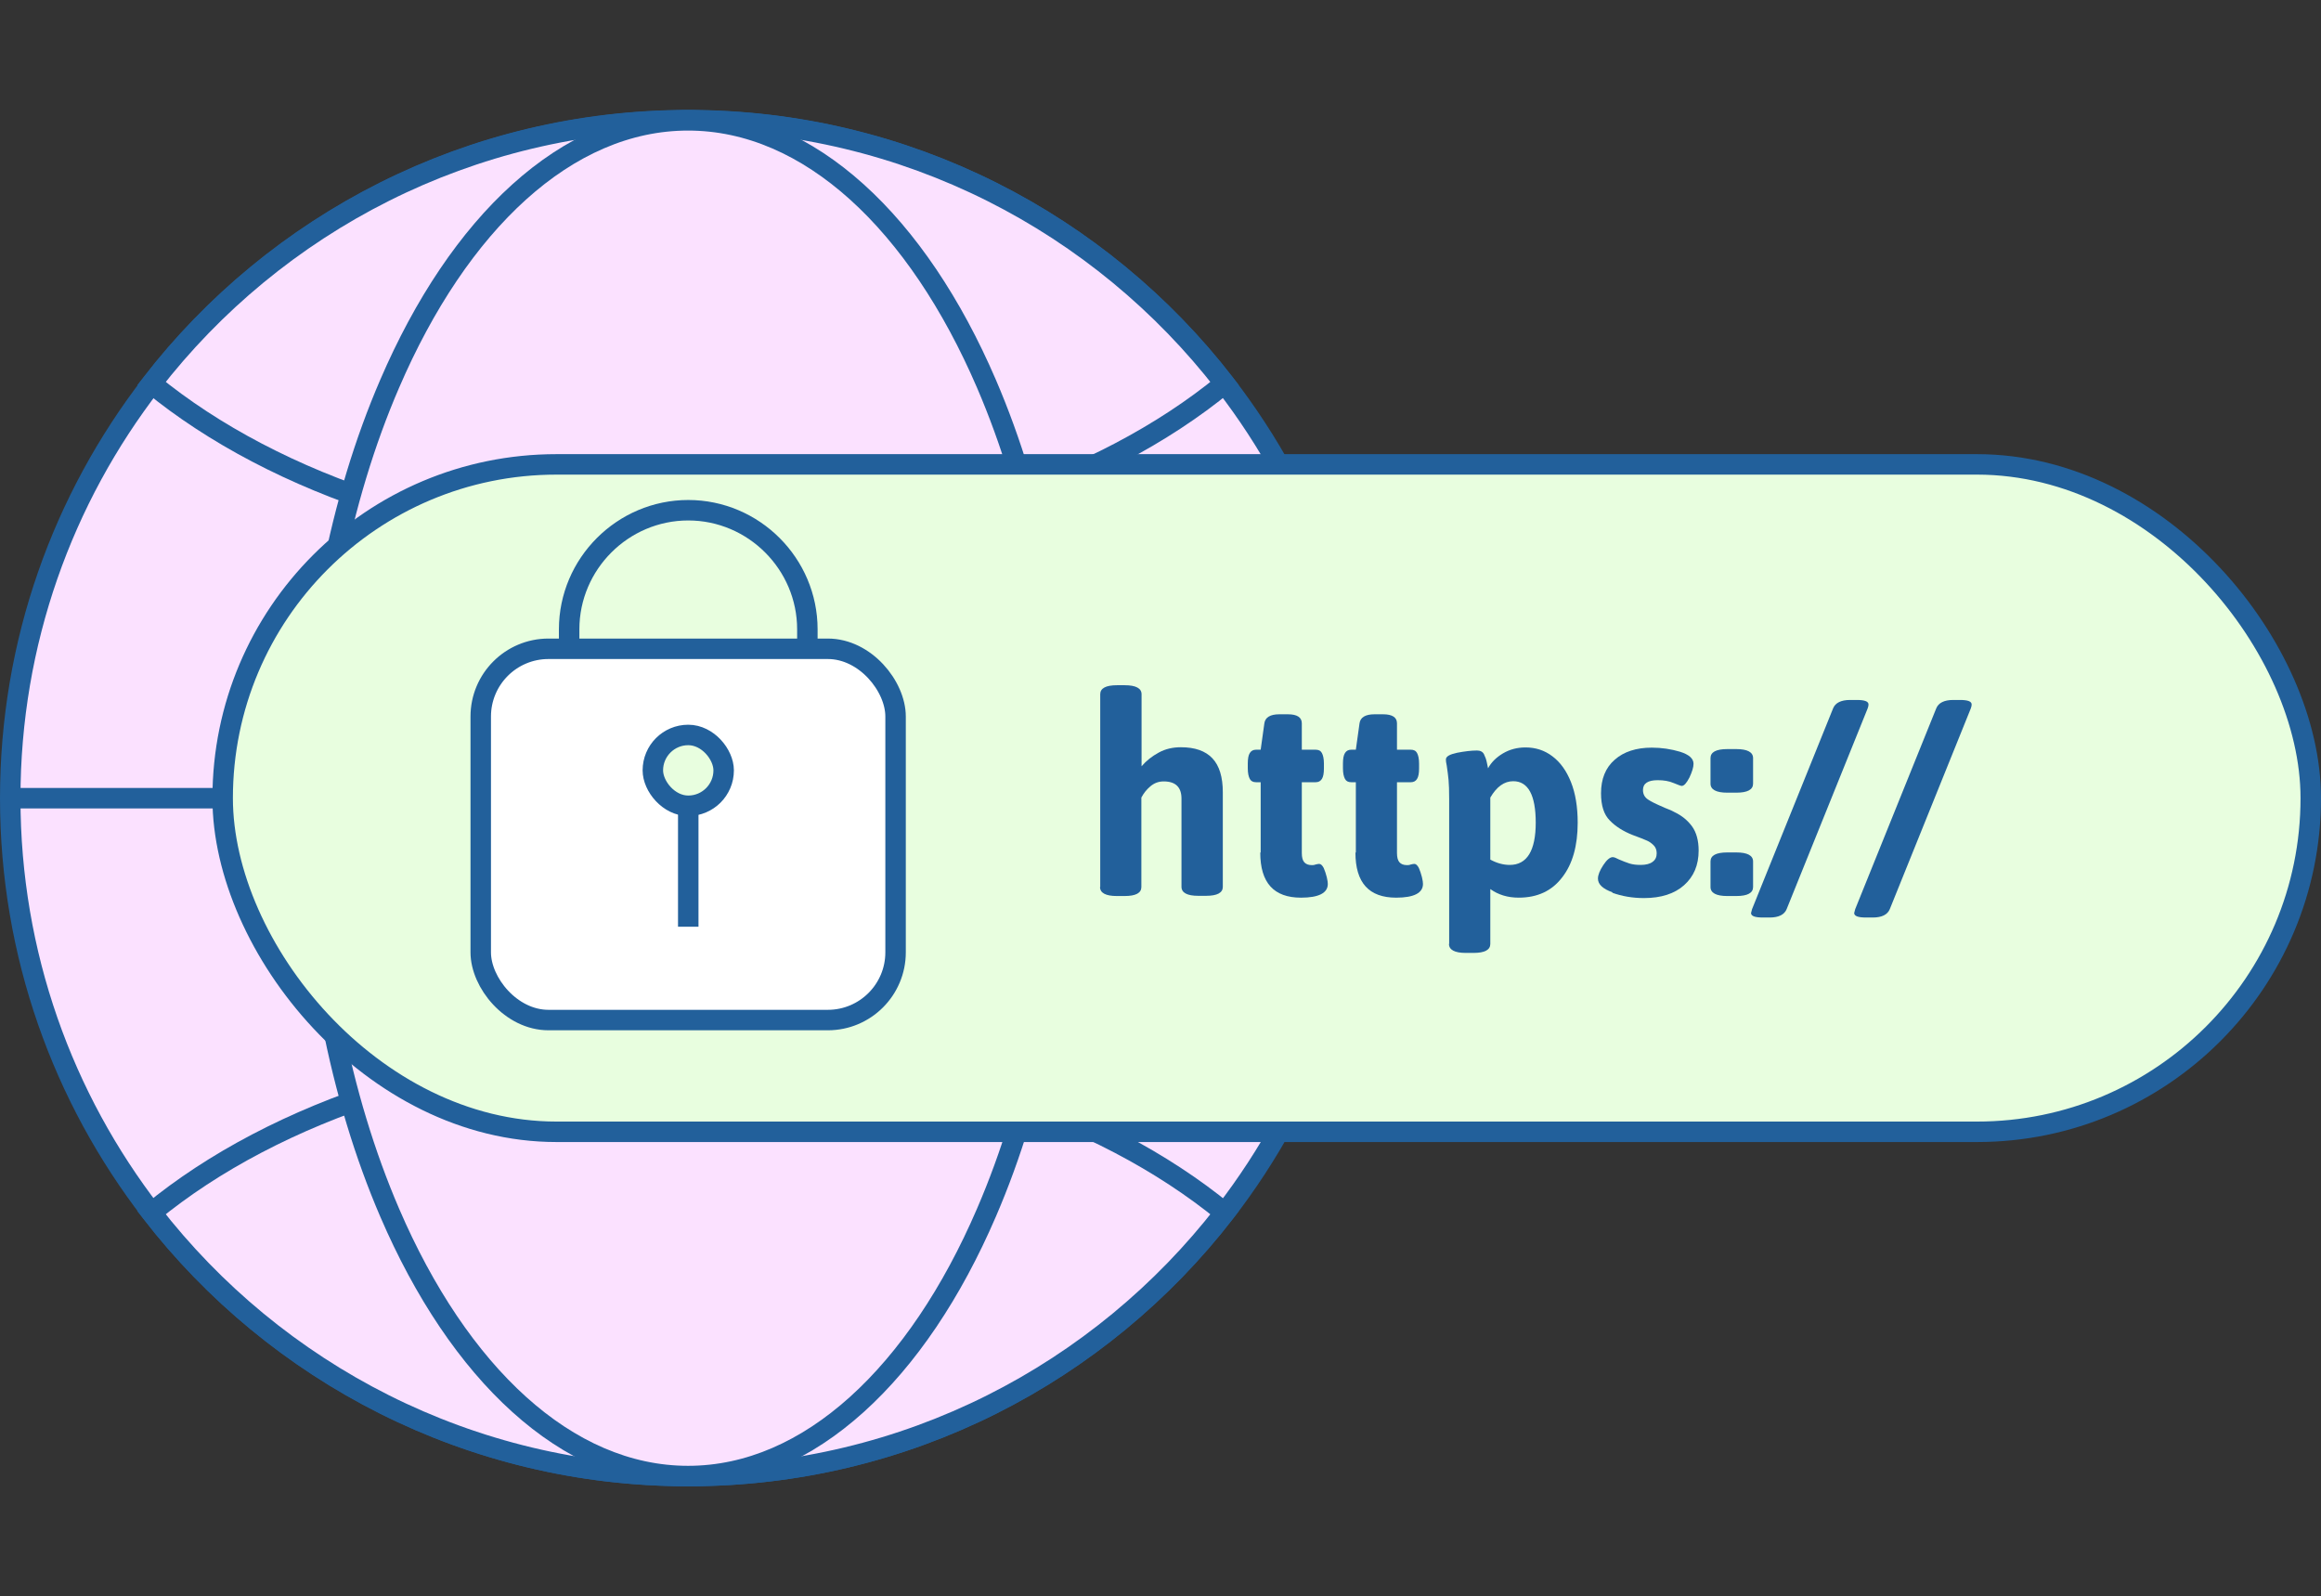 <?xml version="1.0" encoding="UTF-8"?>
<svg id="Layer_1" xmlns="http://www.w3.org/2000/svg" version="1.1" viewBox="0 0 113.41 78">
  <rect x="0" y="0" width="113.41" height="78" fill="#333333" stroke="none"/>
  <!-- Generator: Adobe Illustrator 29.1.0, SVG Export Plug-In . SVG Version: 2.1.0 Build 142)  -->
  <defs>
    <style>
      .st0 {
        fill: #22609b;
      }

      .st1 {
        fill: #e8fedf;
      }

      .st1, .st2, .st3 {
        stroke: #22609b;
        stroke-miterlimit: 10;
      }

      .st2 {
        fill: #fff;
      }

      .st3 {
        fill: none;
      }

      .st4 {
        fill: #fbe1ff;
      }
    </style>
  </defs>
  <g>
    <g>
      <path class="st4" d="M66.76,39c0,7.63-2.58,14.65-6.91,20.25-6.06,7.83-15.55,12.87-26.22,12.87s-20.15-5.04-26.22-12.87C3.08,53.65.5,46.63.5,39s2.58-14.65,6.91-20.25c6.06-7.83,15.55-12.87,26.22-12.87s20.16,5.04,26.22,12.87c4.33,5.6,6.91,12.63,6.91,20.25Z"/>
      <path class="st3" d="M66.76,39c0,7.63-2.58,14.65-6.91,20.25-6.06,7.83-15.55,12.87-26.22,12.87s-20.15-5.04-26.22-12.87C3.08,53.65.5,46.63.5,39s2.58-14.65,6.91-20.25c6.06-7.83,15.55-12.87,26.22-12.87s20.16,5.04,26.22,12.87c4.33,5.6,6.91,12.63,6.91,20.25Z"/>
    </g>
    <g>
      <path class="st4" d="M59.84,18.74c-6.06,4.98-15.55,8.18-26.22,8.18s-20.15-3.21-26.22-8.18c6.06-7.83,15.55-12.87,26.22-12.87s20.16,5.04,26.22,12.87Z"/>
      <path class="st3" d="M59.84,18.74c-6.06,4.98-15.55,8.18-26.22,8.18s-20.15-3.21-26.22-8.18c6.06-7.83,15.55-12.87,26.22-12.87s20.16,5.04,26.22,12.87Z"/>
    </g>
    <g>
      <path class="st4" d="M59.84,59.25c-6.06,7.83-15.55,12.87-26.22,12.87s-20.15-5.04-26.22-12.87c6.06-4.98,15.55-8.18,26.22-8.18s20.16,3.21,26.22,8.18Z"/>
      <path class="st3" d="M59.84,59.25c-6.06,7.83-15.55,12.87-26.22,12.87s-20.15-5.04-26.22-12.87c6.06-4.98,15.55-8.18,26.22-8.18s20.16,3.21,26.22,8.18Z"/>
    </g>
    <g>
      <line class="st4" x1=".5" y1="39" x2="66.76" y2="39"/>
      <line class="st3" x1=".5" y1="39" x2="66.76" y2="39"/>
    </g>
    <g>
      <line class="st4" x1="33.63" y1="5.87" x2="33.63" y2="72.13"/>
      <line class="st3" x1="33.63" y1="5.87" x2="33.63" y2="72.13"/>
    </g>
    <g>
      <path class="st4" d="M52.05,39c0,7.63-1.43,14.65-3.85,20.25-3.37,7.83-8.65,12.87-14.58,12.87s-11.21-5.04-14.58-12.87c-2.41-5.6-3.85-12.63-3.85-20.25s1.43-14.65,3.85-20.25c3.37-7.83,8.65-12.87,14.58-12.87s11.21,5.04,14.58,12.87c2.41,5.6,3.85,12.63,3.85,20.25Z"/>
      <path class="st3" d="M52.05,39c0,7.63-1.43,14.65-3.85,20.25-3.37,7.83-8.65,12.87-14.58,12.87s-11.21-5.04-14.58-12.87c-2.41-5.6-3.85-12.63-3.85-20.25s1.43-14.65,3.85-20.25c3.37-7.83,8.65-12.87,14.58-12.87s11.21,5.04,14.58,12.87c2.41,5.6,3.85,12.63,3.85,20.25Z"/>
    </g>
  </g>
  <rect class="st1" x="10.88" y="22.69" width="102.03" height="32.61" rx="16.31" ry="16.31"/>
  <g>
    <path class="st3" d="M39.45,45.13v-14.38c0-3.2-2.62-5.82-5.82-5.82s-5.82,2.62-5.82,5.82v14.51c2.19.04,9.94-.03,11.64-.13Z"/>
    <rect class="st2" x="23.49" y="31.7" width="20.27" height="18.14" rx="3.31" ry="3.31"/>
    <g>
      <rect class="st1" x="31.9" y="35.91" width="3.46" height="3.46" rx="1.73" ry="1.73"/>
      <line class="st3" x1="33.63" y1="45.28" x2="33.63" y2="39.36"/>
    </g>
  </g>
  <g>
    <path class="st0" d="M53.76,43.34v-9.42c0-.29.27-.44.82-.44h.38c.54,0,.82.15.82.44v3.52c.23-.27.51-.49.84-.67s.69-.26,1.08-.26c.69,0,1.2.18,1.54.54.34.36.51.91.51,1.67v4.61c0,.29-.27.44-.82.44h-.38c-.54,0-.82-.15-.82-.44v-4.31c0-.56-.29-.84-.87-.84-.25,0-.46.08-.65.24-.19.16-.33.34-.44.55v4.37c0,.29-.27.44-.82.44h-.38c-.54,0-.82-.15-.82-.44Z"/>
    <path class="st0" d="M61.6,41.65v-3.43h-.22c-.15,0-.25-.05-.31-.16s-.1-.28-.1-.52v-.23c0-.24.03-.41.1-.52s.17-.16.31-.16h.22l.18-1.29c.04-.29.29-.44.73-.44h.42c.45,0,.68.15.68.44v1.29h.67c.15,0,.25.05.31.16s.1.28.1.52v.23c0,.24-.03.41-.1.52s-.17.16-.31.16h-.67v3.46c0,.21.04.36.12.45.08.09.2.14.37.14.05,0,.11,0,.18-.03.08-.02.14-.03.18-.03.08,0,.15.07.22.2.06.14.11.29.15.45.04.16.05.27.05.33,0,.44-.44.67-1.31.67-1.33,0-1.99-.73-1.99-2.2Z"/>
    <path class="st0" d="M66.25,41.65v-3.43h-.22c-.15,0-.25-.05-.31-.16s-.1-.28-.1-.52v-.23c0-.24.03-.41.1-.52s.17-.16.31-.16h.22l.18-1.29c.04-.29.29-.44.73-.44h.42c.45,0,.68.15.68.44v1.29h.67c.15,0,.25.05.31.16s.1.28.1.52v.23c0,.24-.03.41-.1.52s-.17.16-.31.16h-.67v3.46c0,.21.04.36.12.45.08.09.2.14.37.14.05,0,.11,0,.18-.03.08-.02.14-.03.18-.03.08,0,.15.07.22.2.06.14.11.29.15.45.04.16.05.27.05.33,0,.44-.44.67-1.31.67-1.33,0-1.99-.73-1.99-2.2Z"/>
    <path class="st0" d="M70.81,46.12v-7.09c0-.4-.01-.71-.03-.92-.02-.21-.05-.45-.09-.71-.03-.13-.04-.22-.04-.29,0-.15.18-.25.55-.33.37-.07.69-.11.97-.11.16,0,.28.06.34.18s.11.25.14.4.05.24.06.29c.16-.3.41-.54.73-.73.32-.19.69-.29,1.1-.29.49,0,.93.14,1.31.43.39.29.69.71.91,1.26.22.55.33,1.22.33,1.99,0,1.12-.25,2.02-.76,2.67-.5.66-1.21.99-2.12.99-.54,0-1-.14-1.39-.42v2.68c0,.29-.27.44-.82.44h-.38c-.54,0-.82-.15-.82-.44ZM75.04,40.2c0-1.35-.37-2.03-1.1-2.03-.44,0-.81.27-1.12.8v3.03c.31.17.63.26.95.26.84,0,1.27-.69,1.27-2.07Z"/>
    <path class="st0" d="M78.79,43.6c-.47-.17-.71-.39-.71-.67,0-.18.09-.4.26-.66.17-.26.33-.39.46-.39.07,0,.17.04.3.11.19.08.36.15.52.2.16.05.34.07.55.07.25,0,.45-.05.58-.15.14-.1.2-.24.2-.42,0-.16-.05-.29-.15-.39-.1-.1-.21-.18-.33-.23-.12-.05-.35-.15-.69-.27-.46-.18-.84-.42-1.12-.71-.29-.29-.43-.73-.43-1.33,0-.7.22-1.25.67-1.64.44-.39,1.05-.59,1.81-.59.48,0,.94.07,1.38.2.44.14.66.33.66.59,0,.17-.07.39-.2.67-.14.27-.26.41-.38.41-.04,0-.17-.05-.39-.14-.23-.1-.49-.14-.78-.14-.48,0-.72.16-.72.48,0,.2.08.35.24.46s.41.23.74.37c.05.03.14.06.26.11.12.05.22.09.3.14.36.17.65.41.86.7s.32.69.32,1.18c0,.71-.24,1.27-.71,1.69-.47.42-1.13.63-1.96.63-.56,0-1.08-.09-1.55-.26Z"/>
    <path class="st0" d="M83.58,38.29v-1.25c0-.29.27-.44.82-.44h.44c.54,0,.82.15.82.44v1.25c0,.29-.27.44-.82.44h-.44c-.54,0-.82-.15-.82-.44ZM83.58,43.34v-1.25c0-.29.27-.44.82-.44h.44c.54,0,.82.15.82.44v1.25c0,.29-.27.44-.82.44h-.44c-.54,0-.82-.15-.82-.44Z"/>
    <path class="st0" d="M85.56,44.61s.02-.08.05-.19l3.96-9.81c.11-.27.39-.41.83-.41h.33c.38,0,.57.07.57.22,0,.05-.01.11-.04.19l-3.96,9.81c-.11.27-.39.41-.83.41h-.33c-.39,0-.58-.07-.58-.22Z"/>
    <path class="st0" d="M90.6,44.61s.02-.08.05-.19l3.96-9.81c.11-.27.39-.41.83-.41h.33c.38,0,.57.07.57.22,0,.05-.01.11-.04.19l-3.96,9.81c-.11.27-.39.41-.83.41h-.33c-.39,0-.58-.07-.58-.22Z"/>
  </g>
</svg>